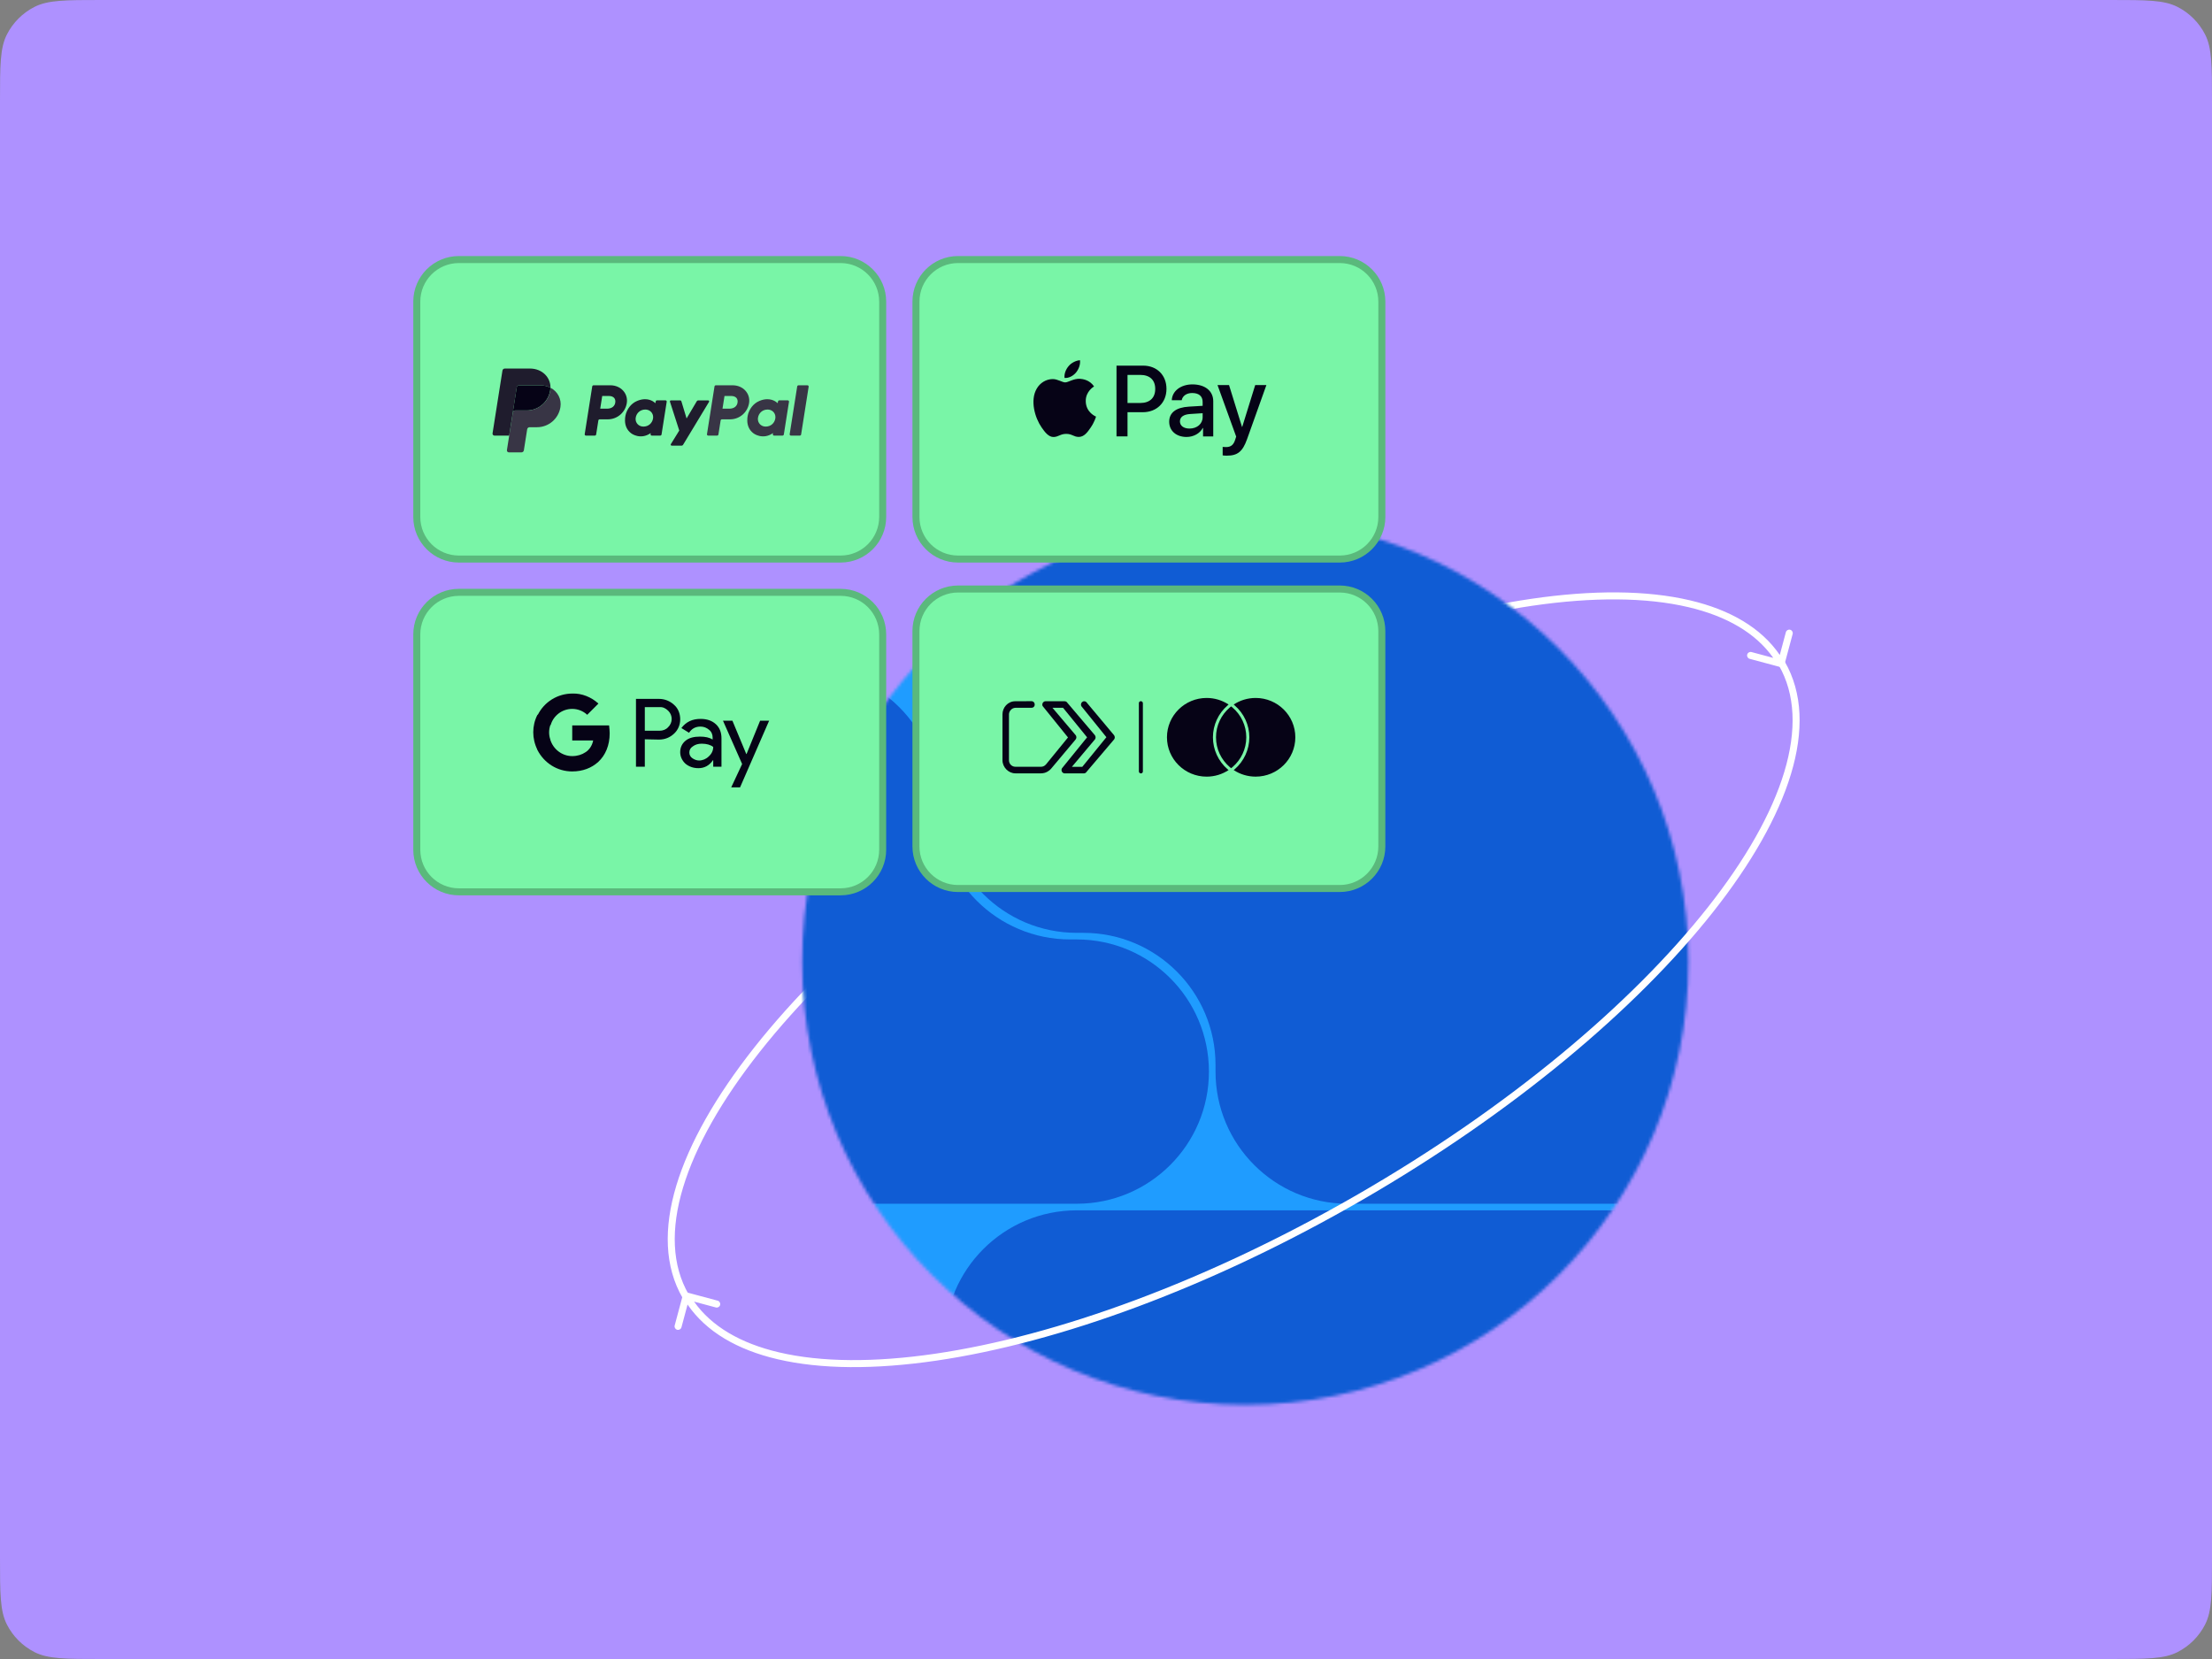 <svg fill="none" height="525" viewBox="0 0 700 525" width="700" xmlns="http://www.w3.org/2000/svg" xmlns:xlink="http://www.w3.org/1999/xlink"><rect x="0" y="0" width="700" height="525" fill="#808080" stroke="none"/><mask id="a" height="281" maskUnits="userSpaceOnUse" width="282" x="253" y="164"><path d="m394.079 444.571c-77.448 0-140.232-62.784-140.232-140.232s62.784-140.232 140.232-140.232 140.231 62.784 140.231 140.232-62.783 140.232-140.231 140.232z" fill="#fff"/></mask><path d="m0 32c0-11.201 0-16.802 2.18-21.08 1.917-3.763 4.977-6.823 8.74-8.74 4.278-2.18 9.879-2.18 21.08-2.18h636c11.201 0 16.802 0 21.08 2.18 3.763 1.917 6.823 4.977 8.74 8.74 2.18 4.278 2.18 9.879 2.18 21.08v461c0 11.201 0 16.802-2.18 21.08-1.917 3.763-4.977 6.823-8.74 8.74-4.278 2.18-9.879 2.18-21.08 2.18h-636c-11.201 0-16.802 0-21.08-2.18-3.763-1.917-6.823-4.977-8.74-8.74-2.18-4.278-2.18-9.879-2.18-21.08z" fill="#ae91ff"/><path d="m87.5 0h525v525h-525z" fill="#ae91ff"/><path clip-rule="evenodd" d="m563.348 211.078c.592.158 1.201-.193 1.359-.785l2.586-9.649c.158-.592-.193-1.201-.785-1.36-.592-.158-1.201.193-1.36.785l-1.928 7.197c-5.916-8.631-15.761-14.317-28.436-17.294-13.712-3.221-30.841-3.303-50.206-.47-38.737 5.667-86.657 23.035-134.613 50.723-47.956 27.687-86.957 60.503-111.234 91.217-12.136 15.354-20.629 30.229-24.696 43.714-4.067 13.489-3.732 25.693 1.963 35.558l1.922-1.11c-5.289-9.161-5.717-20.682-1.759-33.807 3.958-13.128 12.278-27.755 24.312-42.979 24.062-30.443 62.826-63.088 110.602-90.671 47.775-27.583 95.429-44.831 133.824-50.449 19.202-2.809 36.029-2.701 49.377.435 12.162 2.857 21.348 8.202 26.885 16.06l-6.888-1.845c-.592-.159-1.2.193-1.359.785s.193 1.201.785 1.359z" fill="#fff" fill-rule="evenodd"/><g mask="url(#a)"><path d="m250.85 19.43h351.255c32.332 0 58.542 26.21 58.542 58.542v351.256c0 32.332-26.21 58.542-58.542 58.542h-351.255c-32.332 0-58.542-26.21-58.542-58.542v-351.256c0-32.332 26.21-58.542 58.542-58.542z" fill="#1f9cff"/><g fill="#105cd4"><path d="m639.741 81.936v85.724c0 23.092-18.721 41.818-41.818 41.818-23.091 0-41.818-18.721-41.818-41.818v-2.088c0-23.092-18.72-41.818-41.818-41.818h-2.088c-23.091 0-41.818-18.721-41.818-41.818 0-23.091 18.721-41.818 41.818-41.818h85.724c23.092 0 41.818 18.721 41.818 41.818z"/><path d="m213.22 81.942c0-23.095 18.722-41.818 41.815-41.818 23.094 0 41.815 18.723 41.815 41.818v85.719c0 23.095-18.721 41.818-41.815 41.818-23.093 0-41.815-18.723-41.815-41.818z"/><path d="m340.76 125.848h171.442c23.092 0 41.818 18.721 41.818 41.818v171.443c0 23.091-18.72 41.818-41.818 41.818h-85.724c-23.091 0-41.818-18.721-41.818-41.818v-2.088c0-23.092-18.72-41.818-41.817-41.818h-2.089c-23.091 0-41.818-18.721-41.818-41.818v-85.724c0-23.092 18.721-41.818 41.818-41.818z"/><path d="m296.847 253.386v2.088c0 23.091 18.721 41.818 41.818 41.818h2.088c23.092 0 41.818 18.721 41.818 41.818 0 23.091-18.721 41.818-41.818 41.818h-85.724c-23.091 0-41.818-18.721-41.818-41.818v-85.724c0-23.092 18.721-41.818 41.818-41.818 23.091 0 41.818 18.72 41.818 41.818z"/><path d="m340.76 383.015h171.442c23.096 0 41.818 18.721 41.818 41.815s-18.722 41.815-41.818 41.815h-171.442c-23.095 0-41.818-18.721-41.818-41.815s18.723-41.815 41.818-41.815z"/><path d="m213.22 424.83c0-23.094 18.722-41.815 41.815-41.815 23.094 0 41.815 18.721 41.815 41.815s-18.721 41.815-41.815 41.815c-23.093 0-41.815-18.721-41.815-41.815z"/></g></g><path clip-rule="evenodd" d="m217.453 409.018c-.592-.159-1.201.193-1.359.785l-2.586 9.649c-.158.592.193 1.2.785 1.359s1.201-.193 1.359-.785l1.929-7.197c5.915 8.632 15.761 14.317 28.436 17.295 13.712 3.221 30.841 3.303 50.206.469 38.737-5.667 86.657-23.035 134.613-50.722 47.956-27.688 86.957-60.504 111.234-91.217 12.136-15.354 20.629-30.229 24.696-43.715 4.067-13.488 3.732-25.693-1.963-35.557l-1.923 1.11c5.289 9.16 5.718 20.681 1.76 33.806-3.958 13.128-12.278 27.755-24.312 42.979-24.063 30.443-62.826 63.088-110.602 90.671-47.776 27.584-95.429 44.831-133.825 50.449-19.201 2.809-36.028 2.701-49.377-.435-12.161-2.856-21.347-8.202-26.884-16.06l6.888 1.846c.592.158 1.2-.193 1.359-.785s-.193-1.201-.785-1.36z" fill="#fff" fill-rule="evenodd"/><path d="m131.896 200.766c0-7.356 5.964-13.319 13.32-13.319h120.795c7.356 0 13.319 5.963 13.319 13.32v68.14c0 7.356-5.963 13.319-13.319 13.319h-120.795c-7.356 0-13.32-5.963-13.32-13.319z" fill="#79f5a7"/><path clip-rule="evenodd" d="m130.786 200.766c0-7.969 6.46-14.429 14.429-14.429h120.795c7.969 0 14.43 6.46 14.43 14.429v68.14c0 7.969-6.461 14.43-14.43 14.43h-120.795c-7.969 0-14.429-6.461-14.429-14.43zm14.429-12.209c-6.743 0-12.209 5.466-12.209 12.209v68.14c0 6.743 5.466 12.21 12.209 12.21h120.795c6.743 0 12.21-5.467 12.21-12.21v-68.14c0-6.743-5.467-12.209-12.21-12.209z" fill="#5ab97c" fill-rule="evenodd"/><g fill="#060316"><path d="m204.057 233.954v8.681h-2.799v-21.47h7.278c1.773 0 3.453.654 4.76 1.867 1.306 1.12 1.959 2.801 1.959 4.574 0 1.774-.653 3.361-1.959 4.574-1.307 1.214-2.893 1.867-4.76 1.867zm0-10.175v7.468h4.666c1.027 0 2.053-.374 2.706-1.121 1.493-1.4 1.493-3.733.094-5.134l-.094-.093c-.746-.747-1.679-1.213-2.706-1.12z"/><path d="m221.691 227.502c2.053 0 3.639.561 4.852 1.681s1.773 2.613 1.773 4.48v8.961h-2.613v-2.053h-.093c-1.12 1.68-2.706 2.52-4.573 2.52-1.586 0-2.986-.467-4.106-1.4-1.026-.933-1.679-2.24-1.679-3.64 0-1.494.559-2.708 1.679-3.641s2.707-1.307 4.573-1.307c1.68 0 2.986.28 4.013.934v-.654c0-.933-.374-1.867-1.12-2.427-.747-.653-1.68-1.027-2.706-1.027-1.587 0-2.8.654-3.64 1.961l-2.426-1.494c1.493-1.96 3.453-2.894 6.066-2.894zm-3.547 10.642c0 .747.374 1.4.934 1.773.653.467 1.399.747 2.146.747 1.12 0 2.24-.467 3.079-1.307.934-.84 1.4-1.867 1.4-2.987-.84-.653-2.053-1.027-3.639-1.027-1.12 0-2.053.281-2.8.841-.746.466-1.12 1.12-1.12 1.96z"/><path d="m243.438 227.968-9.239 21.189h-2.799l3.452-7.374-6.065-13.722h2.986l4.386 10.548h.093l4.293-10.548h2.893z"/><path d="m192.936 232.078c0-.84-.093-1.681-.186-2.521h-11.665v4.761h6.625c-.28 1.494-1.119 2.894-2.426 3.734v3.08h4.013c2.333-2.147 3.639-5.32 3.639-9.054z"/><path d="m181.071 244.126c3.359 0 6.159-1.12 8.212-2.987l-4.013-3.08c-1.12.746-2.519 1.213-4.199 1.213-3.173 0-5.973-2.147-6.906-5.134h-4.106v3.174c2.147 4.2 6.346 6.814 11.012 6.814z"/><path d="m174.187 234.127c-.559-1.493-.559-3.174 0-4.76v-3.174h-4.106c-1.773 3.454-1.773 7.561 0 11.108z"/><path d="m181.069 224.331c1.773 0 3.453.653 4.759 1.867l3.546-3.547c-2.239-2.054-5.226-3.267-8.212-3.174-4.666 0-8.958 2.614-11.011 6.814l4.106 3.174c.839-2.987 3.639-5.134 6.812-5.134z"/></g><path d="m131.896 95.456c0-7.356 5.964-13.319 13.32-13.319h120.795c7.356 0 13.319 5.963 13.319 13.319v68.141c0 7.356-5.963 13.319-13.319 13.319h-120.795c-7.356 0-13.32-5.963-13.32-13.32z" fill="#79f5a7"/><path clip-rule="evenodd" d="m130.786 95.455c0-7.969 6.46-14.429 14.429-14.429h120.795c7.969 0 14.43 6.46 14.43 14.429v68.141c0 7.969-6.461 14.429-14.43 14.429h-120.795c-7.969 0-14.429-6.46-14.429-14.429zm14.429-12.209c-6.743 0-12.209 5.466-12.209 12.209v68.141c0 6.743 5.466 12.209 12.209 12.209h120.795c6.743 0 12.21-5.466 12.21-12.209v-68.141c0-6.743-5.467-12.209-12.21-12.209z" fill="#5ab97c" fill-rule="evenodd"/><path d="m187.829 121.93c-.206 0-.381.15-.413.353l-2.383 15.117c-.009.055-.006.112.009.166.016.053.042.103.079.146.036.042.081.076.132.1.051.023.106.035.162.035h2.826c.206 0 .381-.15.413-.353l.701-4.439c.031-.203.207-.353.413-.353h2.569c3.003 0 5.552-2.191 6.018-5.16.469-2.994-1.87-5.605-5.185-5.612zm2.748 3.375h2.056c1.693 0 2.244.999 2.07 2.104-.175 1.107-1.031 1.922-2.668 1.922h-2.093zm13.527 1.027c-.714.003-1.535.149-2.458.533-2.114.882-3.13 2.704-3.561 4.033 0 0-1.373 4.052 1.728 6.279 0 0 2.877 2.143 6.115-.132l-.056.355c-.008.055-.005.112.01.166.015.053.042.103.078.146.037.042.082.076.132.1.051.023.106.035.162.035h2.683c.206 0 .381-.15.413-.353l1.632-10.352c.009-.055.006-.112-.009-.165-.015-.054-.042-.104-.078-.147-.037-.042-.082-.076-.132-.1-.051-.023-.106-.036-.162-.036h-2.684c-.205 0-.381.15-.413.353l-.087.558s-1.172-1.281-3.313-1.273zm.087 3.27c.308 0 .59.043.843.124 1.158.372 1.814 1.484 1.624 2.69-.234 1.485-1.451 2.578-3.013 2.578-.308 0-.589-.042-.843-.124-1.157-.371-1.818-1.484-1.628-2.69.235-1.484 1.456-2.578 3.017-2.578z" fill="#1f1c2d"/><path d="m226.524 121.93c-.206 0-.381.15-.413.353l-2.384 15.117c-.008.055-.005.112.01.166.015.053.042.103.078.146.037.042.082.076.133.1.05.023.106.035.162.035h2.826c.206 0 .381-.15.413-.353l.7-4.439c.032-.203.207-.353.413-.353h2.57c3.003 0 5.551-2.191 6.017-5.16.469-2.994-1.869-5.605-5.184-5.612zm2.747 3.375h2.057c1.692 0 2.244.999 2.069 2.104-.174 1.107-1.03 1.922-2.668 1.922h-2.092zm13.527 1.027c-.714.003-1.535.149-2.457.533-2.115.882-3.131 2.704-3.562 4.033 0 0-1.372 4.052 1.729 6.279 0 0 2.876 2.143 6.115-.132l-.056.355c-.009.055-.005.112.01.166.015.053.042.103.078.146.037.042.082.076.132.1.051.023.106.035.162.035h2.683c.206 0 .381-.15.413-.353l1.633-10.352c.009-.055.006-.112-.01-.166-.015-.053-.042-.103-.078-.146-.036-.042-.081-.077-.132-.1s-.106-.036-.162-.036h-2.684c-.205 0-.381.15-.413.353l-.087.558s-1.173-1.281-3.314-1.273zm.088 3.27c.308 0 .59.043.843.124 1.157.372 1.814 1.484 1.624 2.69-.234 1.485-1.452 2.578-3.013 2.578-.308 0-.59-.042-.843-.124-1.158-.371-1.818-1.484-1.628-2.69.234-1.484 1.455-2.578 3.017-2.578z" fill="#383545"/><path d="m212.311 126.706c-.213 0-.364.208-.299.41l2.942 9.13-2.66 4.303c-.129.208.021.478.266.478h3.144c.09 0 .178-.023.257-.067.078-.045.143-.108.19-.185l8.216-13.593c.126-.209-.025-.476-.269-.476h-3.143c-.091 0-.18.024-.259.069s-.145.109-.191.188l-3.234 5.46-1.641-5.42c-.054-.176-.217-.297-.401-.297z" fill="#1f1c2d"/><path d="m252.693 121.93c-.205 0-.381.15-.413.353l-2.384 15.117c-.009.055-.005.111.01.165s.042.104.078.147c.036.042.082.076.132.1.051.023.107.035.162.035h2.827c.206 0 .381-.15.413-.353l2.384-15.117c.008-.055.005-.111-.01-.165-.016-.054-.042-.104-.078-.146-.037-.043-.082-.077-.132-.1-.051-.024-.106-.036-.162-.036z" fill="#383545"/><path d="m164.274 121.93c-.182 0-.358.065-.497.184-.138.118-.23.282-.258.462l-1.255 7.958c.059-.372.379-.645.755-.645h3.677c3.7 0 6.84-2.7 7.413-6.358.043-.273.067-.549.073-.826-.941-.493-2.045-.775-3.255-.775z" fill="#060316"/><path d="m174.214 122.706c-.006.276-.03.552-.072.825-.574 3.659-3.714 6.358-7.414 6.358h-3.677c-.376 0-.696.274-.755.646l-1.153 7.313-.723 4.588c-.014.088-.009.179.016.265.024.087.067.167.125.235s.131.123.212.161c.082.037.17.057.26.057h3.991c.182 0 .358-.066.496-.184.139-.118.23-.282.259-.462l1.051-6.667c.028-.18.12-.344.259-.463.138-.118.314-.183.497-.183h2.349c3.7 0 6.84-2.7 7.414-6.358.407-2.596-.9-4.959-3.135-6.131z" fill="#383545"/><path d="m159.756 116.631c-.376 0-.696.273-.755.645l-3.131 19.859c-.06.377.232.718.613.718h4.644l1.153-7.313 1.255-7.959c.028-.179.12-.343.258-.462.139-.118.315-.183.497-.183h6.653c1.21 0 2.314.282 3.255.775.064-3.331-2.684-6.08-6.462-6.08z" fill="#1f1c2d"/><path d="m289.861 95.456c0-7.356 5.964-13.319 13.32-13.319h120.795c7.356 0 13.319 5.963 13.319 13.319v68.141c0 7.356-5.963 13.319-13.319 13.319h-120.795c-7.356 0-13.32-5.963-13.32-13.32z" fill="#79f5a7"/><path clip-rule="evenodd" d="m288.751 95.455c0-7.969 6.46-14.429 14.429-14.429h120.795c7.969 0 14.43 6.46 14.43 14.429v68.141c0 7.969-6.461 14.429-14.43 14.429h-120.795c-7.969 0-14.429-6.46-14.429-14.429zm14.429-12.209c-6.743 0-12.209 5.466-12.209 12.209v68.141c0 6.743 5.466 12.209 12.209 12.209h120.795c6.743 0 12.21-5.466 12.21-12.209v-68.141c0-6.743-5.467-12.209-12.21-12.209z" fill="#5ab97c" fill-rule="evenodd"/><path d="m340.509 117.892c-.864 1.02-2.247 1.825-3.629 1.71-.173-1.379.504-2.845 1.296-3.75.864-1.048 2.376-1.796 3.6-1.853.144 1.437-.418 2.844-1.267 3.893zm1.252 1.983c-2.001-.115-3.715 1.135-4.665 1.135-.965 0-2.419-1.078-4.003-1.049-2.059.029-3.974 1.192-5.025 3.046-2.16 3.706-.562 9.194 1.526 12.211 1.022 1.494 2.246 3.131 3.859 3.074 1.526-.058 2.131-.991 3.974-.991 1.858 0 2.39.991 4.003.962 1.671-.029 2.722-1.494 3.744-2.988 1.166-1.695 1.642-3.347 1.67-3.433-.028-.029-3.225-1.25-3.254-4.928-.029-3.074 2.52-4.54 2.635-4.626-1.44-2.126-3.686-2.356-4.464-2.413zm11.563-4.166v22.396h3.485v-7.657h4.824c4.406 0 7.502-3.017 7.502-7.384s-3.038-7.355-7.387-7.355zm3.485 2.93h4.017c3.024 0 4.752 1.609 4.752 4.439s-1.728 4.454-4.766 4.454h-4.003zm18.69 19.639c2.189 0 4.22-1.107 5.141-2.859h.072v2.686h3.226v-11.148c0-3.232-2.592-5.315-6.581-5.315-3.701 0-6.437 2.112-6.537 5.013h3.139c.259-1.379 1.54-2.284 3.297-2.284 2.131 0 3.326.992 3.326 2.816v1.235l-4.348.259c-4.046.244-6.235 1.896-6.235 4.77 0 2.902 2.261 4.827 5.5 4.827zm.936-2.658c-1.857 0-3.038-.891-3.038-2.256 0-1.407 1.138-2.226 3.312-2.356l3.873-.244v1.264c0 2.098-1.785 3.592-4.147 3.592zm11.808 8.576c3.398 0 4.997-1.293 6.393-5.215l6.12-17.124h-3.542l-4.104 13.231h-.072l-4.104-13.231h-3.643l5.904 16.306-.317.991c-.533 1.681-1.397 2.327-2.937 2.327-.274 0-.807-.029-1.023-.057v2.686c.202.058 1.066.086 1.325.086z" fill="#060316"/><path d="m289.857 199.715c0-7.356 5.964-13.319 13.32-13.319h120.795c7.356 0 13.319 5.963 13.319 13.319v68.14c0 7.356-5.963 13.32-13.319 13.32h-120.795c-7.356 0-13.32-5.964-13.32-13.32z" fill="#79f5a7"/><path clip-rule="evenodd" d="m288.747 199.714c0-7.969 6.46-14.429 14.429-14.429h120.795c7.969 0 14.43 6.46 14.43 14.429v68.141c0 7.969-6.461 14.429-14.43 14.429h-120.795c-7.969 0-14.429-6.46-14.429-14.429zm14.429-12.209c-6.743 0-12.209 5.466-12.209 12.209v68.141c0 6.743 5.466 12.209 12.209 12.209h120.795c6.743 0 12.21-5.466 12.21-12.209v-68.141c0-6.743-5.467-12.209-12.21-12.209z" fill="#5ab97c" fill-rule="evenodd"/><path d="m343.978 222.419c-.18-.301-.505-.503-.875-.503-.566 0-1.024.469-1.024 1.046 0 .305.128.579.331.77l7.715 9.561-7.63 9.379h-.831-2.464l7.21-8.576c.004-.005.009-.01.013-.016.203-.225.292-.488.287-.748.005-.26-.084-.524-.285-.749h-.002c-.004-.005-.009-.011-.013-.016l-8.61-10.131c-.002-.003-.004-.005-.006-.007-.178-.307-.506-.513-.88-.513h-6.047c-.565 0-1.024.469-1.024 1.046 0 .176.024.358.118.486l8.013 9.922-6.83 8.376c-.04.042-.629.899-1.664.899h-8.157c-1.109 0-2.029-.885-2.029-2.06v-14.519c0-1.024.92-2.075 2.054-2.075h5.075c.598 0 1.024-.417 1.024-1.029 0-.611-.426-1.066-1.024-1.066l-5.124.021c-2.428 0-4.059 2.047-4.059 4.127v14.541c0 2.24 1.932 4.148 4.059 4.148h8.154c.412 0 .788-.062 1.127-.16.048-.014.096-.029.142-.045 1.125-.372 1.803-1.137 1.935-1.3l7.686-9.156c.364-.422.412-1.033.006-1.489h-.001c-.005-.005-.009-.011-.014-.016l-7.27-8.576h2.524.832l7.598 9.341-7.996 9.858c-.002.003.003.012.014.025-.075.145-.117.31-.117.486 0 .578.458 1.046 1.023 1.046h6.047c.375 0 .702-.206.881-.512.001-.003.003-.005.005-.007l8.61-10.132c.005-.005.009-.01.014-.016.407-.455.359-1.067-.005-1.489z" fill="#060316"/><rect fill="#060316" height="22.851" rx=".611" width="1.269" x="360.402" y="221.896"/><path d="m388.489 243.449c.098.083.204.164.305.245-1.992 1.315-4.383 2.078-6.951 2.078-6.933.002-12.553-5.573-12.553-12.45 0-6.875 5.62-12.449 12.553-12.449 2.568 0 4.961.765 6.947 2.078-.102.085-.203.164-.278.251-2.973 2.547-4.675 6.239-4.675 10.12s1.696 7.573 4.652 10.127zm8.872-22.576c-2.573 0-4.962.765-6.948 2.078.102.085.204.164.278.251 2.973 2.547 4.673 6.239 4.673 10.12 0 3.879-1.695 7.567-4.652 10.125-.098.083-.203.164-.305.245 1.992 1.315 4.379 2.077 6.952 2.077 6.935.003 12.555-5.572 12.555-12.449 0-6.871-5.62-12.447-12.553-12.447zm-7.76 2.67c-.162.127-.32.251-.474.388-2.647 2.282-4.317 5.639-4.317 9.391 0 3.755 1.67 7.112 4.317 9.393.152.135.314.266.474.389.162-.125.32-.256.473-.389 2.645-2.281 4.318-5.638 4.318-9.393 0-3.752-1.671-7.111-4.318-9.393-.151-.133-.309-.262-.473-.386z" fill="#060316"/></svg>